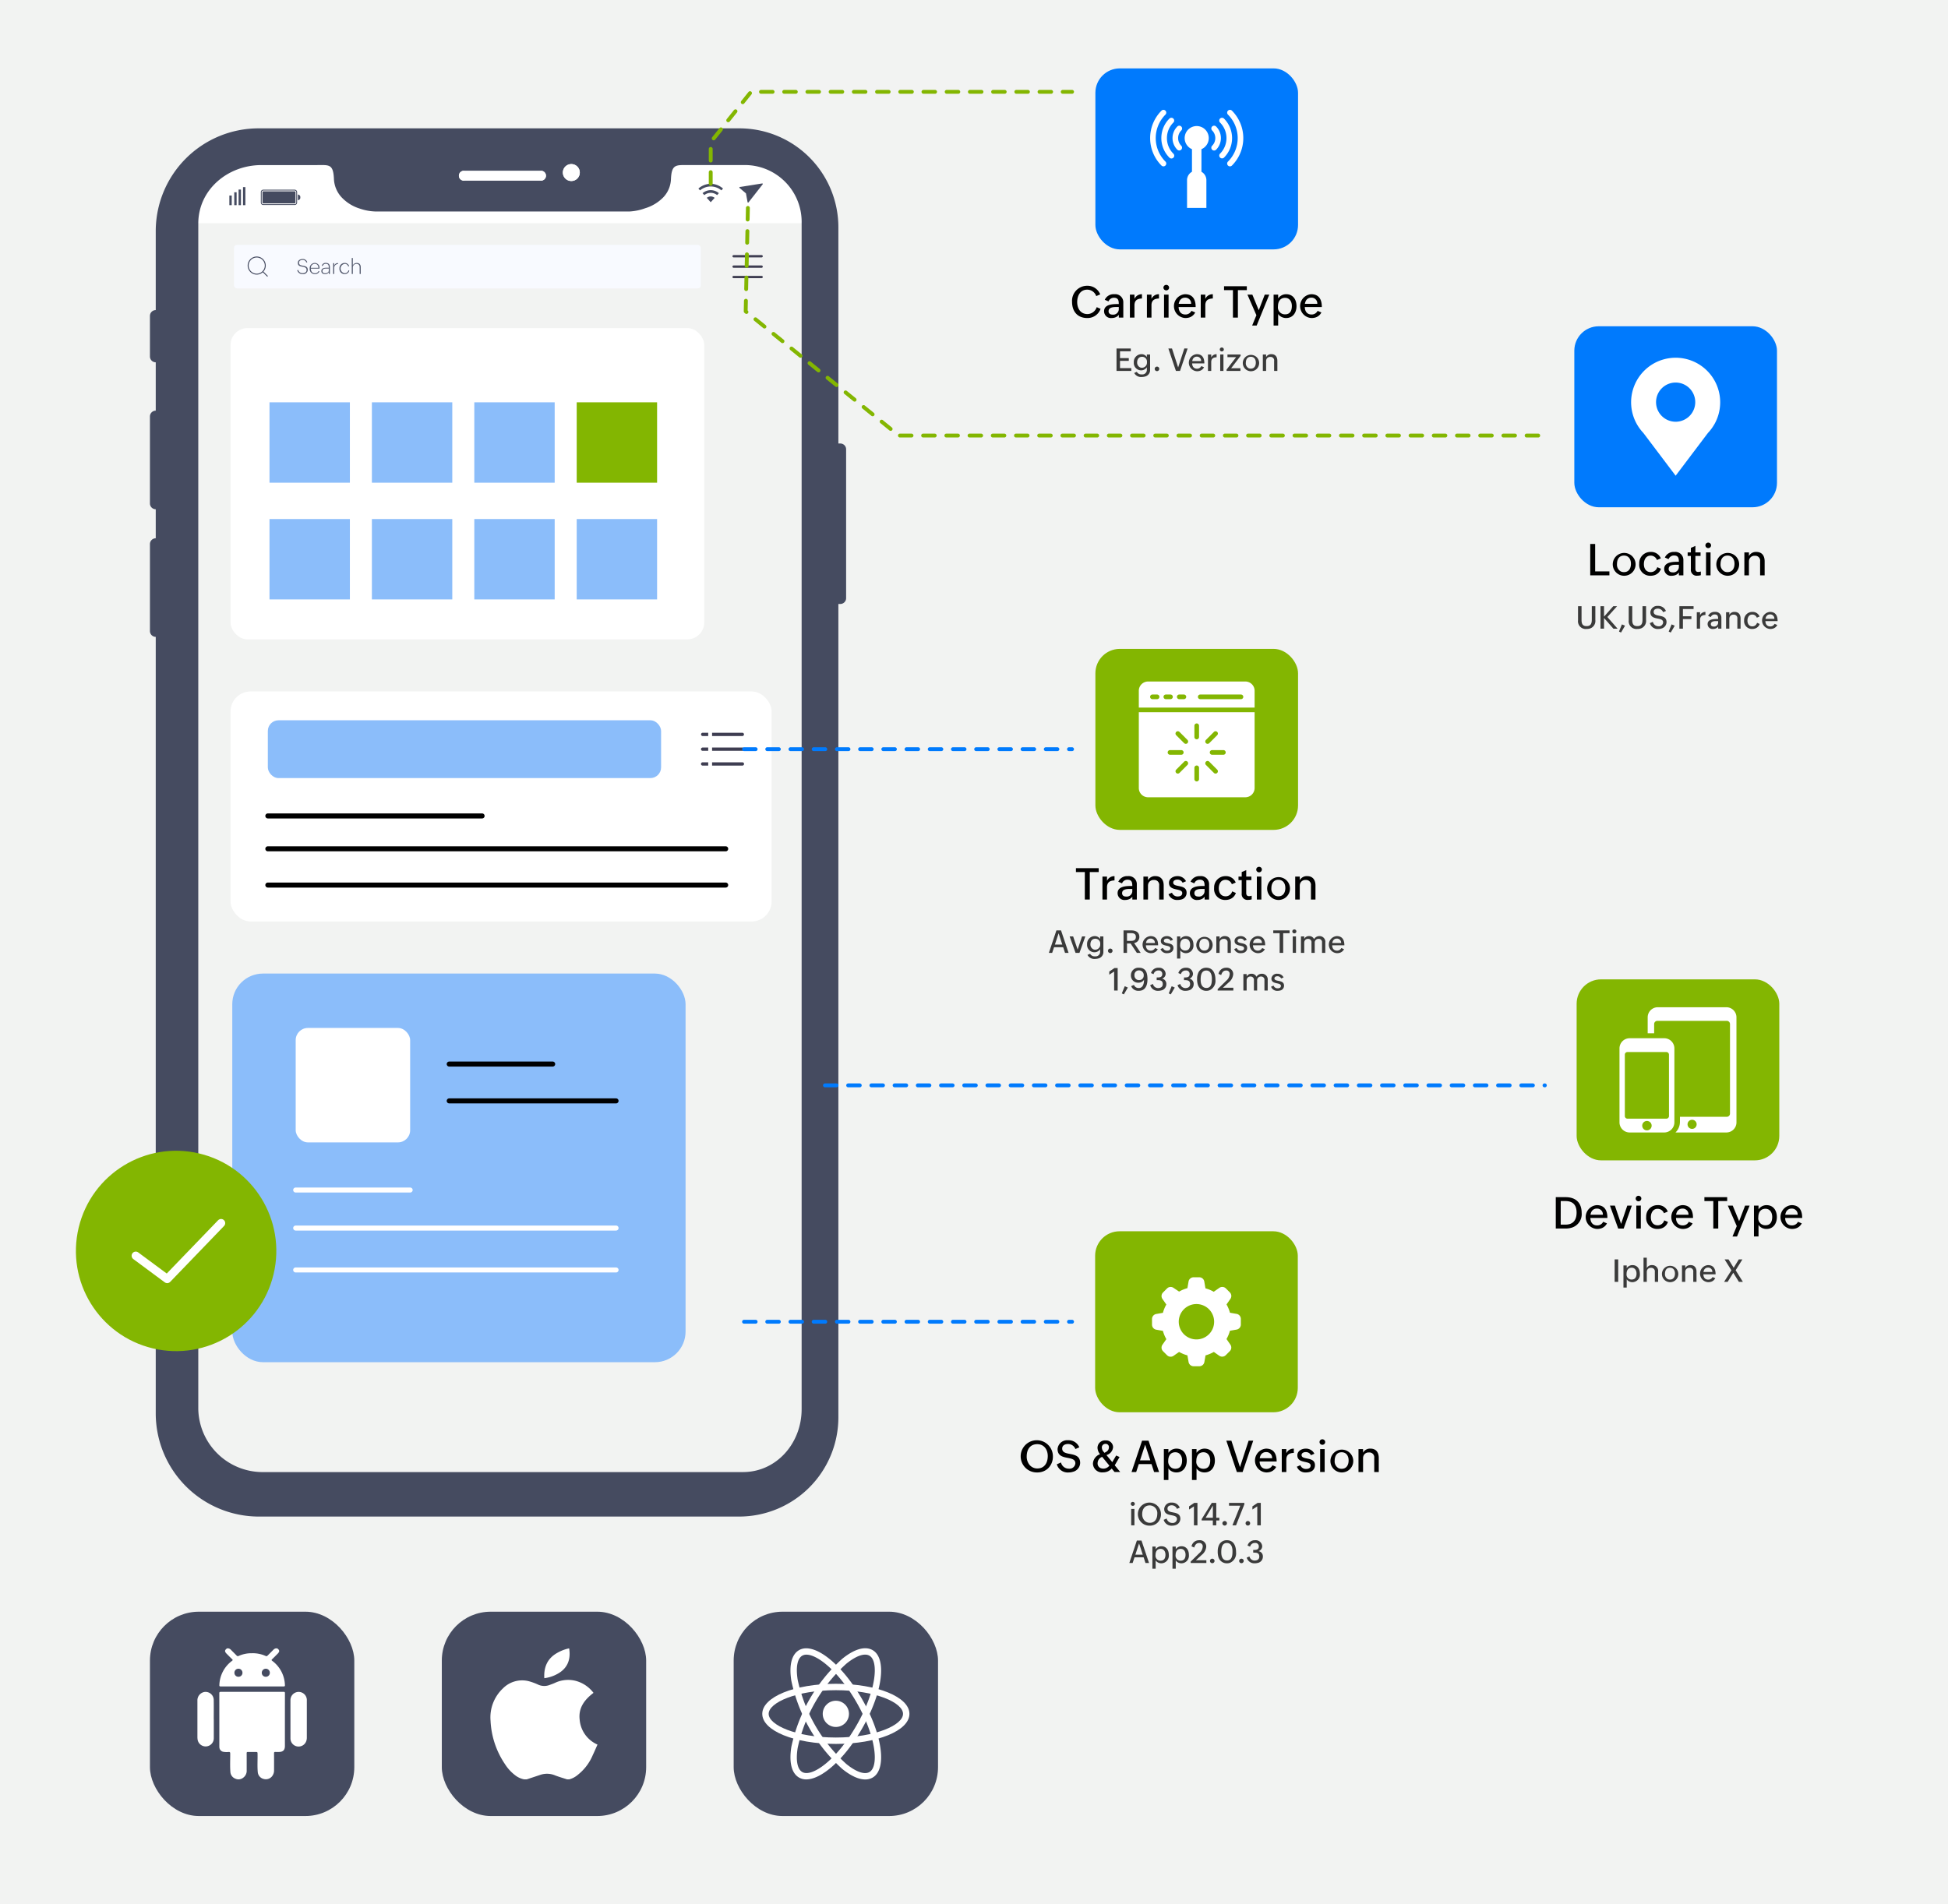 <svg xmlns="http://www.w3.org/2000/svg" xmlns:xlink="http://www.w3.org/1999/xlink" viewBox="0 0 503.55 492.319">
  <defs>
    <clipPath id="facf03a3-0159-4888-b113-fe8cb8b53290">
      <path d="M64.887,39.776H194.166a17.886,17.886,0,0,1,17.886,17.886V367.288a17.885,17.885,0,0,1-17.886,17.885H65.8A17.885,17.885,0,0,1,47.909,367.34L47,57.714A17.884,17.884,0,0,1,64.887,39.776Z" style="fill: none"/>
    </clipPath>
  </defs>
  <g id="adf8bf0c-c6db-4705-b296-317ac5fab7b9" data-name="OBJECTS">
    <rect width="503.55" height="492.319" style="fill: #f2f3f2"/>
    <g>
      <g>
        <rect x="407.553" y="253.209" width="52.388" height="46.796" rx="6.312" style="fill: #83b601"/>
        <g>
          <path d="M404.683,317.63h-2.52v-8.109h2.543c2.608,0,4.148,1.434,4.148,4.07a3.648,3.648,0,0,1-2.442,3.772A5.277,5.277,0,0,1,404.683,317.63Zm-1.246-1.009h1.213c2.016,0,2.892-1.19,2.892-3.118,0-1.944-.931-2.975-2.9-2.975h-1.2Z"/>
          <path d="M412.835,317.74a3.085,3.085,0,0,1-.068-6.159c2.017,0,2.737,1.418,2.737,3.235v.088h-4.4c.029,1.108.587,1.922,1.756,1.922a1.7,1.7,0,0,0,1.557-.941l.975.415a2.549,2.549,0,0,1-1.761,1.357A3.629,3.629,0,0,1,412.835,317.74Zm-1.7-3.672h3.2a1.487,1.487,0,0,0-1.569-1.59,1.524,1.524,0,0,0-1.456.959A2.519,2.519,0,0,0,411.134,314.068Z"/>
          <path d="M421.826,311.7l-2.11,5.933H418.3l-2.133-5.933h1.268l1.612,4.73,1.6-4.73Z"/>
          <path d="M422.879,310.157a.705.705,0,0,1,0-.559.72.72,0,0,1,.388-.377.753.753,0,0,1,.958.371.73.73,0,0,1-1.346.565Zm1.268,1.54v5.933h-1.169V311.7Z"/>
          <path d="M428.448,317.74a2.825,2.825,0,0,1-2.914-3.107,2.913,2.913,0,0,1,2.947-3.052,2.683,2.683,0,0,1,2.637,1.656l-1,.432a1.711,1.711,0,0,0-1.634-1.135c-1.235,0-1.745,1.1-1.745,2.193,0,1.125.554,2.071,1.784,2.071a1.746,1.746,0,0,0,1.678-1.279l.953.41a2.562,2.562,0,0,1-1.811,1.7A3.354,3.354,0,0,1,428.448,317.74Z"/>
          <path d="M434.964,317.74a3.085,3.085,0,0,1-.068-6.159c2.017,0,2.737,1.418,2.737,3.235v.088h-4.4c.029,1.108.587,1.922,1.756,1.922a1.7,1.7,0,0,0,1.557-.941l.975.415a2.549,2.549,0,0,1-1.761,1.357A3.629,3.629,0,0,1,434.964,317.74Zm-1.7-3.672h3.2a1.487,1.487,0,0,0-1.569-1.59,1.524,1.524,0,0,0-1.456.959A2.519,2.519,0,0,0,433.263,314.068Z"/>
          <path d="M444.162,310.528v7.1h-1.28v-7.1h-2.3v-1.007h5.888v1.007Z"/>
          <path d="M452.271,311.7l-3.256,7.988h-1.169l1.1-2.67-2.315-5.318H447.9l1.657,4.027L451.1,311.7Z"/>
          <path d="M454.571,316.677v3.008h-1.179V311.7h1.179v.975a2.5,2.5,0,0,1,2.061-1.091c1.817,0,2.68,1.429,2.68,3.1,0,1.623-.908,3.057-2.68,3.057a2.571,2.571,0,0,1-1.678-.6A1.731,1.731,0,0,1,454.571,316.677Zm1.8.111c1.318,0,1.739-1.009,1.739-2.166,0-1.086-.554-2.1-1.751-2.1-1.3,0-1.839,1.013-1.839,2.193a1.8,1.8,0,0,0,1.851,2.072Z"/>
          <path d="M463.186,317.74a3.085,3.085,0,0,1-.067-6.159c2.017,0,2.736,1.418,2.736,3.235v.088h-4.4c.028,1.108.587,1.922,1.756,1.922a1.7,1.7,0,0,0,1.557-.941l.974.415a2.549,2.549,0,0,1-1.761,1.357A3.622,3.622,0,0,1,463.186,317.74Zm-1.7-3.672h3.2a1.486,1.486,0,0,0-1.568-1.59,1.524,1.524,0,0,0-1.456.959A2.52,2.52,0,0,0,461.485,314.068Z"/>
          <path d="M418.3,325.611v5.808h-.92v-5.808Z" style="fill: #3a3a3a"/>
          <path d="M420.5,330.736v2.154h-.845v-5.72h.845v.7a1.789,1.789,0,0,1,1.476-.782c1.3,0,1.92,1.024,1.92,2.222a1.966,1.966,0,0,1-1.92,2.19,1.848,1.848,0,0,1-1.2-.429A1.235,1.235,0,0,1,420.5,330.736Zm1.289.08c.944,0,1.246-.723,1.246-1.552,0-.777-.4-1.5-1.254-1.5-.931,0-1.316.726-1.316,1.571a1.292,1.292,0,0,0,1.324,1.484Z" style="fill: #3a3a3a"/>
          <path d="M425.689,328.883v2.536h-.844V325.17h.844v2.674a1.449,1.449,0,0,1,1.366-.758,1.512,1.512,0,0,1,1.558,1.718v2.615h-.845v-2.591a.911.911,0,0,0-1.007-1.031.982.982,0,0,0-1,.638A1.265,1.265,0,0,0,425.689,328.883Z" style="fill: #3a3a3a"/>
          <path d="M431.676,331.5a2.115,2.115,0,1,1,.869-.167A2.217,2.217,0,0,1,431.676,331.5Zm.007-.675c.917,0,1.291-.73,1.291-1.551,0-.805-.406-1.511-1.291-1.511-.932,0-1.292.734-1.292,1.563a1.426,1.426,0,0,0,.713,1.38A1.3,1.3,0,0,0,431.683,330.823Z" style="fill: #3a3a3a"/>
          <path d="M435.631,328.883v2.536h-.845V327.17h.845v.674a1.465,1.465,0,0,1,1.381-.758c1.046,0,1.527.734,1.527,1.718v2.615H437.7v-2.591a.9.9,0,0,0-.984-1.031,1.007,1.007,0,0,0-1.012.634A1.272,1.272,0,0,0,435.631,328.883Z" style="fill: #3a3a3a"/>
          <path d="M441.557,331.5a2.21,2.21,0,0,1-.047-4.412c1.443,0,1.96,1.016,1.96,2.317v.064h-3.155c.02.793.42,1.376,1.258,1.376a1.216,1.216,0,0,0,1.114-.674l.7.3a1.829,1.829,0,0,1-1.262.973A2.658,2.658,0,0,1,441.557,331.5Zm-1.218-2.63h2.293a1.064,1.064,0,0,0-1.122-1.139,1.093,1.093,0,0,0-1.044.686A1.8,1.8,0,0,0,440.339,328.868Z" style="fill: #3a3a3a"/>
          <path d="M448.042,329.07l-1.456,2.349h-.917l1.892-2.984-1.761-2.824h1.015l1.333,2.166,1.322-2.166h.936l-1.754,2.808,1.877,3H449.5Z" style="fill: #3a3a3a"/>
        </g>
        <path d="M448.867,263.026a2.607,2.607,0,0,0-2.607-2.607l-17.734,0a2.606,2.606,0,0,0-2.606,2.607v4.118h1.67V264.77a.833.833,0,0,1,.833-.834h17.943a.833.833,0,0,1,.833.834v23.14a.832.832,0,0,1-.833.833H434.259v1.3a3.873,3.873,0,0,1-1.15,2.751h13.155a2.606,2.606,0,0,0,2.606-2.607ZM437.4,291.865a1.177,1.177,0,1,1,1.177-1.176A1.176,1.176,0,0,1,437.4,291.865Zm-7.2-23.434h-8.948a2.629,2.629,0,0,0-2.621,2.621v19.123a2.629,2.629,0,0,0,2.621,2.621h8.948a2.629,2.629,0,0,0,2.621-2.621V271.052A2.629,2.629,0,0,0,430.192,268.431Zm-4.474,23.822a1.218,1.218,0,1,1,1.218-1.218A1.218,1.218,0,0,1,425.718,292.253Zm5.7-3.7a.675.675,0,0,1-.673.673H420.687a.675.675,0,0,1-.673-.673V272.671a.675.675,0,0,1,.673-.673h10.062a.675.675,0,0,1,.673.673Z" style="fill: #fff"/>
      </g>
      <g>
        <g>
          <path d="M281.071,82.225c-2.576,0-3.949-1.739-3.949-4.2a3.9,3.9,0,0,1,3.883-4.143,3.554,3.554,0,0,1,3.4,2.226l-1.03.449a2.471,2.471,0,0,0-2.316-1.668c-1.838,0-2.608,1.579-2.608,3.213,0,1.657.864,3.1,2.664,3.1a2.572,2.572,0,0,0,2.382-1.789l1,.438a3.562,3.562,0,0,1-2.31,2.216A3.787,3.787,0,0,1,281.071,82.225Z"/>
          <path d="M287.384,82.225a1.766,1.766,0,0,1-1.984-1.756c0-1.895,2.459-1.861,3.8-1.861,0-.953-.149-1.623-1.258-1.623a1.475,1.475,0,0,0-1.395.941l-.964-.415a2.491,2.491,0,0,1,2.46-1.445,2.082,2.082,0,0,1,2.326,2.17v3.878h-1.158v-.737a1.89,1.89,0,0,1-.809.643A2.544,2.544,0,0,1,287.384,82.225Zm.216-.881a1.437,1.437,0,0,0,1.6-1.307v-.659h-.748c-.714,0-1.883.105-1.883,1.058a.8.8,0,0,0,.62.858A1.618,1.618,0,0,0,287.6,81.344Z"/>
          <path d="M293.255,78.951v3.163h-1.18V76.182h1.18v1.091a2.05,2.05,0,0,1,1.938-1.2v1.1c-.913.033-1.534.277-1.805.947A2.248,2.248,0,0,0,293.255,78.951Z"/>
          <path d="M297.652,78.951v3.163h-1.179V76.182h1.179v1.091a2.05,2.05,0,0,1,1.939-1.2v1.1c-.913.033-1.534.277-1.806.947A2.248,2.248,0,0,0,297.652,78.951Z"/>
          <path d="M300.8,74.642a.7.7,0,0,1,0-.559.721.721,0,0,1,.387-.377.752.752,0,0,1,.958.371.726.726,0,0,1,0,.571.716.716,0,0,1-.4.376A.732.732,0,0,1,300.8,74.642Zm1.268,1.54v5.932H300.9V76.182Z"/>
          <path d="M306.4,82.225a3.085,3.085,0,0,1-.067-6.159c2.017,0,2.736,1.418,2.736,3.234v.089h-4.4c.028,1.108.587,1.922,1.756,1.922a1.7,1.7,0,0,0,1.557-.942l.974.415a2.553,2.553,0,0,1-1.761,1.358A3.685,3.685,0,0,1,306.4,82.225Zm-1.7-3.673h3.2a1.485,1.485,0,0,0-1.568-1.589,1.523,1.523,0,0,0-1.456.958A2.52,2.52,0,0,0,304.694,78.552Z"/>
          <path d="M311.569,78.951v3.163H310.39V76.182h1.179v1.091a2.05,2.05,0,0,1,1.939-1.2v1.1c-.913.033-1.534.277-1.806.947A2.248,2.248,0,0,0,311.569,78.951Z"/>
          <path d="M319.99,75.013v7.1h-1.28v-7.1h-2.3V74.005h5.888v1.008Z"/>
          <path d="M328.1,76.182l-3.256,7.987h-1.169l1.1-2.67-2.315-5.317h1.268l1.657,4.027,1.545-4.027Z"/>
          <path d="M330.4,81.161v3.008H329.22V76.182H330.4v.974a2.5,2.5,0,0,1,2.061-1.09c1.817,0,2.681,1.428,2.681,3.1,0,1.623-.909,3.058-2.681,3.058a2.571,2.571,0,0,1-1.678-.6A1.735,1.735,0,0,1,330.4,81.161Zm1.8.111c1.318,0,1.739-1.008,1.739-2.166,0-1.085-.554-2.1-1.751-2.1-1.3,0-1.838,1.014-1.838,2.193a1.8,1.8,0,0,0,1.85,2.072Z"/>
          <path d="M339.016,82.225a3.085,3.085,0,0,1-.068-6.159c2.017,0,2.736,1.418,2.736,3.234v.089h-4.4c.028,1.108.587,1.922,1.756,1.922a1.7,1.7,0,0,0,1.557-.942l.974.415a2.549,2.549,0,0,1-1.76,1.358A3.691,3.691,0,0,1,339.016,82.225Zm-1.7-3.673h3.2a1.487,1.487,0,0,0-1.569-1.589,1.523,1.523,0,0,0-1.456.958A2.563,2.563,0,0,0,337.314,78.552Z"/>
          <path d="M292.435,95.181V95.9h-3.82V90.1H292.3v.722h-2.781v1.769h2.269V93.3h-2.269v1.884Z" style="fill: #3a3a3a"/>
          <path d="M295.142,97.462a1.954,1.954,0,0,1-1.949-1.031l.666-.294a1.318,1.318,0,0,0,1.274.659,1.165,1.165,0,0,0,1.325-1.218v-.627a1.744,1.744,0,0,1-1.472.8,1.912,1.912,0,0,1-1.9-2.078,1.986,1.986,0,0,1,1.94-2.1,1.6,1.6,0,0,1,1.432.75v-.666h.838V95.6a1.707,1.707,0,0,1-1.321,1.753A3.18,3.18,0,0,1,295.142,97.462Zm.039-2.38a1.309,1.309,0,0,0,1.3-1.444,1.243,1.243,0,0,0-1.265-1.393c-.866,0-1.27.671-1.27,1.464a1.366,1.366,0,0,0,.722,1.258A1.134,1.134,0,0,0,295.181,95.082Z" style="fill: #3a3a3a"/>
          <path d="M298.663,95.784a.578.578,0,0,1,.19-.952.607.607,0,0,1,.643.123.59.59,0,0,1,.127.638.59.59,0,0,1-.96.191Z" style="fill: #3a3a3a"/>
          <path d="M307,90.1,305.032,95.9h-1.063L302.017,90.1h.936L304.544,95l1.6-4.908Z" style="fill: #3a3a3a"/>
          <path d="M309.406,95.983a2.211,2.211,0,0,1-.047-4.413c1.444,0,1.959,1.016,1.959,2.318v.063h-3.153c.019.793.42,1.377,1.258,1.377a1.216,1.216,0,0,0,1.114-.675l.7.3a1.824,1.824,0,0,1-1.261.972A2.6,2.6,0,0,1,309.406,95.983Zm-1.218-2.631h2.293a1.063,1.063,0,0,0-1.122-1.138,1.093,1.093,0,0,0-1.044.686A1.893,1.893,0,0,0,308.188,93.352Z" style="fill: #3a3a3a"/>
          <path d="M313.1,93.638V95.9h-.844V91.654h.844v.782a1.466,1.466,0,0,1,1.389-.857v.789c-.654.024-1.1.2-1.293.679A1.607,1.607,0,0,0,313.1,93.638Z" style="fill: #3a3a3a"/>
          <path d="M315.349,90.551a.5.5,0,0,1,0-.4.507.507,0,0,1,.278-.27.537.537,0,0,1,.685.266.507.507,0,0,1-.285.678A.525.525,0,0,1,315.349,90.551Zm.908,1.1V95.9h-.837V91.654Z" style="fill: #3a3a3a"/>
          <path d="M320.649,95.205v.7h-3.583v-.349l2.472-3.217h-2.245v-.683h3.4V92l-2.444,3.2Z" style="fill: #3a3a3a"/>
          <path d="M323.328,95.983a2.115,2.115,0,1,1,.869-.167A2.228,2.228,0,0,1,323.328,95.983Zm.008-.675c.917,0,1.289-.73,1.289-1.551s-.4-1.512-1.289-1.512c-.932,0-1.293.734-1.293,1.563a1.428,1.428,0,0,0,.714,1.381A1.306,1.306,0,0,0,323.336,95.308Z" style="fill: #3a3a3a"/>
          <path d="M327.283,93.368V95.9h-.845V91.654h.845v.674a1.465,1.465,0,0,1,1.381-.758c1.047,0,1.527.735,1.527,1.719V95.9h-.837V93.312a.9.9,0,0,0-.984-1.031,1.008,1.008,0,0,0-1.012.635A1.287,1.287,0,0,0,327.283,93.368Z" style="fill: #3a3a3a"/>
        </g>
        <rect x="283.152" y="17.682" width="52.388" height="46.796" rx="6.312" style="fill: #007afd"/>
        <g>
          <path d="M312.46,35.707a3.115,3.115,0,1,0-4.34,2.863v5.841a2.49,2.49,0,0,0-1.275,2.168v7.179h5V46.579a2.49,2.49,0,0,0-1.275-2.168V38.57A3.115,3.115,0,0,0,312.46,35.707Z" style="fill: #fff"/>
          <path d="M318.453,28.614a.724.724,0,0,0-1.024,1.024,8.592,8.592,0,0,1,0,12.137.724.724,0,0,0,1.024,1.024,10.042,10.042,0,0,0,0-14.185Z" style="fill: #fff"/>
          <path d="M316.4,30.662a.724.724,0,0,0-1.024,1.024,5.693,5.693,0,0,1,0,8.042.724.724,0,0,0,1.024,1.023,7.14,7.14,0,0,0,0-10.089Z" style="fill: #fff"/>
          <path d="M314.358,32.71a.724.724,0,0,0-1.024,1.024,2.791,2.791,0,0,1,0,3.946.724.724,0,0,0,1.024,1.024,4.239,4.239,0,0,0,0-5.994Z" style="fill: #fff"/>
          <path d="M301.262,29.638a.724.724,0,0,0-1.024-1.024,10.042,10.042,0,0,0,0,14.185.724.724,0,0,0,1.024-1.024A8.592,8.592,0,0,1,301.262,29.638Z" style="fill: #fff"/>
          <path d="M301.647,35.707a5.648,5.648,0,0,1,1.663-4.021.724.724,0,0,0-1.024-1.024,7.14,7.14,0,0,0,0,10.089.724.724,0,1,0,1.024-1.023A5.65,5.65,0,0,1,301.647,35.707Z" style="fill: #fff"/>
          <path d="M305.357,32.71a.722.722,0,0,0-1.023,0,4.237,4.237,0,0,0,0,5.994.724.724,0,0,0,1.023-1.024,2.791,2.791,0,0,1,0-3.946A.724.724,0,0,0,305.357,32.71Z" style="fill: #fff"/>
        </g>
      </g>
      <g>
        <path d="M64.887,39.776H194.166a17.886,17.886,0,0,1,17.886,17.886V367.288a17.885,17.885,0,0,1-17.886,17.885H65.8A17.885,17.885,0,0,1,47.909,367.34L47,57.714A17.884,17.884,0,0,1,64.887,39.776Z" style="fill: #f2f3f2"/>
        <g style="clip-path: url(#facf03a3-0159-4888-b113-fe8cb8b53290)">
          <rect x="43.002" y="10.656" width="185.109" height="47.054" style="fill: #fff"/>
        </g>
        <path id="bda95ccb-96c8-4041-9ace-7b3c4bc43c7b" data-name="Battery Icon - 100%" d="M77.628,51.026a.647.647,0,0,1-.625.729V50.3A.647.647,0,0,1,77.628,51.026ZM76.8,49.673v2.71A.622.622,0,0,1,76.17,53H68.051a.622.622,0,0,1-.625-.621v-2.71a.625.625,0,0,1,.625-.625H76.17A.625.625,0,0,1,76.8,49.673Zm-8.744-.416a.417.417,0,0,0-.417.416V52.38a.417.417,0,0,0,.417.416H76.17a.417.417,0,0,0,.417-.416V49.673a.417.417,0,0,0-.417-.416Zm-.209.416V52.38a.209.209,0,0,0,.209.208H76.17a.209.209,0,0,0,.209-.208V49.673a.209.209,0,0,0-.209-.208H68.051A.209.209,0,0,0,67.842,49.673Z" style="fill: #454b60;fill-rule: evenodd"/>
        <path id="b1b6544e-9d17-410c-8800-43d8df1778ac" data-name="Wi-Fi Icon" d="M183.717,47.511A4.954,4.954,0,0,1,186.9,48.75l-.424.47a4.286,4.286,0,0,0-5.519,0l-.422-.47A4.947,4.947,0,0,1,183.717,47.511Zm0,1.648a3.315,3.315,0,0,1,2.11.783l-.453.5a2.633,2.633,0,0,0-3.312,0l-.453-.5A3.321,3.321,0,0,1,183.717,49.159Zm0,1.625a1.681,1.681,0,0,1,1.021.368l-1.021,1.133L182.7,51.15A1.691,1.691,0,0,1,183.717,50.784Z" style="fill: #454b60"/>
        <g>
          <path d="M216.717,114.663V58.776a25.594,25.594,0,0,0-25.593-25.593H66.77a26.589,26.589,0,0,0-26.51,26.51V80.172h0a1.5,1.5,0,0,0-1.5,1.5v10.5a1.5,1.5,0,0,0,1.5,1.5h0v12.5h0a1.5,1.5,0,0,0-1.5,1.5v22.494a1.5,1.5,0,0,0,1.5,1.5h0v7.5h0a1.5,1.5,0,0,0-1.5,1.5v22.494a1.5,1.5,0,0,0,1.5,1.5h0V365.5A26.671,26.671,0,0,0,66.853,392.1H191.124A25.668,25.668,0,0,0,216.717,366.5V156.153h.5a1.5,1.5,0,0,0,1.5-1.5v-38.49a1.5,1.5,0,0,0-1.5-1.5ZM149.872,44.611a2.187,2.187,0,1,1-2.187-2.187A2.187,2.187,0,0,1,149.872,44.611ZM120.13,44.18h19.5a1.271,1.271,0,1,1,0,2.5h-19.5a1.271,1.271,0,1,1,0-2.5Zm87.089,320.17c0,8.728-6.446,16.248-15.174,16.248H67.576A16.635,16.635,0,0,1,51.257,364.35V57.791c0-8.728,7.59-15.11,16.319-15.11H81.965c3.042,0,4.167-.347,4.351,3.508a7.442,7.442,0,0,0,2.008,4.849,10.814,10.814,0,0,0,4.657,2.886,13.846,13.846,0,0,0,4.009.754h65.774a13.952,13.952,0,0,0,4.009-.835,10.893,10.893,0,0,0,4.658-2.8,7.166,7.166,0,0,0,2.008-4.759c.183-3.856,1.308-3.606,4.35-3.606h14.256a14.7,14.7,0,0,1,15.174,15.11Z" style="fill: #454b60"/>
          <path d="M139.625,44.18h-19.5a1.271,1.271,0,1,0,0,2.5h19.5a1.271,1.271,0,1,0,0-2.5Z" style="fill: #fff"/>
          <path d="M147.685,42.424a2.187,2.187,0,1,0,2.187,2.187A2.187,2.187,0,0,0,147.685,42.424Z" style="fill: #fff"/>
        </g>
        <g>
          <path d="M193.381,52.368l-.024,0a.144.144,0,0,1-.117-.115L192.829,50l-1.657-1.41a.141.141,0,0,1-.042-.158.143.143,0,0,1,.134-.093l5.771-.912a.142.142,0,0,1,.124.213L193.505,52.3A.143.143,0,0,1,193.381,52.368Z" style="fill: #454b60"/>
          <g>
            <rect x="59.289" y="50.552" width="0.612" height="2.496" style="fill: #454b60"/>
            <rect x="60.553" y="49.708" width="0.612" height="3.34" style="fill: #454b60"/>
            <rect x="61.674" y="49.005" width="0.612" height="4.043" style="fill: #454b60"/>
            <rect x="62.819" y="48.379" width="0.612" height="4.669" style="fill: #454b60"/>
          </g>
        </g>
        <g>
          <rect x="60.495" y="63.317" width="120.648" height="11.243" rx="0.72" style="fill: #f8faff"/>
          <path d="M69.263,71.37l-1.157-1.156a2.336,2.336,0,1,0-.172.174l1.155,1.156Zm-2.9-.619a2.087,2.087,0,1,1,2.087-2.086A2.089,2.089,0,0,1,66.368,70.751Z" style="fill: #454b60"/>
          <g style="opacity: 0.9">
            <path d="M78.263,70.872a1.36,1.36,0,0,1-1.427-.986l.245-.115a1.121,1.121,0,0,0,1.182.85c.5,0,.984-.26.984-.811,0-1.351-2.262-.334-2.262-1.84,0-.689.615-1,1.229-1a1.158,1.158,0,0,1,1.213.825l-.24.1a.9.9,0,0,0-.973-.679c-.475,0-.919.185-.919.73,0,1.224,2.263.243,2.263,1.814A1.15,1.15,0,0,1,78.263,70.872Z" style="fill: #454b60"/>
            <path d="M82.57,70.147a1.176,1.176,0,0,1-1.182.73,1.3,1.3,0,0,1-1.331-1.425,1.342,1.342,0,0,1,1.3-1.466,1.217,1.217,0,0,1,1.229,1.375v.091H80.357c.008.663.31,1.19,1.036,1.19a.949.949,0,0,0,.962-.587Zm-2.208-.9h1.944c-.013-.595-.313-1.033-.945-1.033A1,1,0,0,0,80.362,69.244Z" style="fill: #454b60"/>
            <path d="M85,70.4a1.086,1.086,0,0,1-.974.475c-.509,0-.957-.229-.957-.8,0-.8.863-.853,1.464-.853.153,0,.3.008.459,0,0-.587-.086-1.01-.78-1.01a.777.777,0,0,0-.8.587l-.23-.1a1,1,0,0,1,1.039-.723c.759,0,1.057.42,1.057,1.141v1.7H85Zm-.922.251c.405,0,.914-.232.914-.694v-.525h-.634c-.449,0-1,.066-1,.637C83.361,70.512,83.7,70.653,84.081,70.653Z" style="fill: #454b60"/>
            <path d="M87.363,68.276A.939.939,0,0,0,86.4,69.3V70.83h-.287V68.036H86.4v.631a1,1,0,0,1,.963-.658Z" style="fill: #454b60"/>
            <path d="M90.289,69.974a1.2,1.2,0,0,1-1.208.9,1.333,1.333,0,0,1-1.336-1.425,1.349,1.349,0,0,1,1.341-1.466,1.164,1.164,0,0,1,1.167.825l-.243.107a.875.875,0,0,0-.913-.689,1.215,1.215,0,0,0,0,2.408.973.973,0,0,0,.973-.764Z" style="fill: #454b60"/>
            <path d="M91.211,69.147V70.83h-.287V66.715h.287v1.876a1.11,1.11,0,0,1,1.034-.6c.686,0,1.009.446,1.009,1.1V70.83h-.289V69.116c0-.535-.243-.882-.812-.882A.9.9,0,0,0,91.211,69.147Z" style="fill: #454b60"/>
          </g>
        </g>
        <g>
          <path d="M196.876,66.549h-7.238a.3.3,0,0,1,0-.6h7.238a.3.3,0,0,1,0,.6Z" style="fill: #3e3d51"/>
          <path d="M196.876,69.237h-7.238a.3.3,0,0,1,0-.6h7.238a.3.3,0,0,1,0,.6Z" style="fill: #3e3d51"/>
          <path d="M196.876,71.925h-7.238a.3.3,0,0,1,0-.6h7.238a.3.3,0,0,1,0,.6Z" style="fill: #3e3d51"/>
        </g>
        <g>
          <rect x="60.043" y="251.712" width="117.174" height="100.476" rx="7.926" style="fill: #8bbdfa"/>
          <g>
            <rect x="76.435" y="265.772" width="29.587" height="29.587" rx="3.152" style="fill: #fff"/>
            <line x1="116.121" y1="275.106" x2="142.864" y2="275.106" style="fill: none;stroke: #000;stroke-linecap: round;stroke-linejoin: round;stroke-width: 1.3px"/>
            <line x1="116.121" y1="284.629" x2="159.247" y2="284.629" style="fill: none;stroke: #000;stroke-linecap: round;stroke-linejoin: round;stroke-width: 1.3px"/>
            <line x1="76.435" y1="307.676" x2="106.022" y2="307.676" style="fill: none;stroke: #fff;stroke-linecap: round;stroke-linejoin: round;stroke-width: 1.3px"/>
            <line x1="76.435" y1="317.508" x2="159.247" y2="317.508" style="fill: none;stroke: #fff;stroke-linecap: round;stroke-linejoin: round;stroke-width: 1.3px"/>
            <line x1="76.435" y1="328.341" x2="159.247" y2="328.341" style="fill: none;stroke: #fff;stroke-linecap: round;stroke-linejoin: round;stroke-width: 1.3px"/>
          </g>
        </g>
        <g>
          <circle cx="45.525" cy="323.428" r="25.9" transform="translate(-279.637 292.64) rotate(-76.579)" style="fill: #83b601"/>
          <polyline points="35.092 324.662 43.221 330.683 57.148 316.231" style="fill: none;stroke: #fff;stroke-linecap: round;stroke-linejoin: round;stroke-width: 2.136px"/>
        </g>
        <g>
          <rect x="59.595" y="84.829" width="122.448" height="80.475" rx="4.372" style="fill: #fff"/>
          <g>
            <g>
              <rect x="69.663" y="104.017" width="20.779" height="20.779" style="fill: #8bbdfa"/>
              <rect x="96.134" y="104.017" width="20.779" height="20.779" style="fill: #8bbdfa"/>
              <rect x="122.605" y="104.017" width="20.779" height="20.779" style="fill: #8bbdfa"/>
              <rect x="149.076" y="104.017" width="20.779" height="20.779" style="fill: #83b601"/>
            </g>
            <g>
              <rect x="69.663" y="134.195" width="20.779" height="20.779" style="fill: #8bbdfa"/>
              <rect x="96.134" y="134.195" width="20.779" height="20.779" style="fill: #8bbdfa"/>
              <rect x="122.605" y="134.195" width="20.779" height="20.779" style="fill: #8bbdfa"/>
              <rect x="149.076" y="134.195" width="20.779" height="20.779" style="fill: #8bbdfa"/>
            </g>
          </g>
        </g>
        <g>
          <rect x="59.595" y="178.769" width="139.864" height="59.478" rx="5.185" style="fill: #fff"/>
          <rect x="69.235" y="186.226" width="101.652" height="14.943" rx="2.764" style="fill: #8bbdfa"/>
          <g>
            <line x1="69.235" y1="210.956" x2="124.619" y2="210.956" style="fill: none;stroke: #000;stroke-linecap: round;stroke-linejoin: round;stroke-width: 1.3px"/>
            <line x1="69.235" y1="219.455" x2="187.589" y2="219.455" style="fill: none;stroke: #000;stroke-linecap: round;stroke-linejoin: round;stroke-width: 1.3px"/>
            <line x1="69.235" y1="228.829" x2="187.589" y2="228.829" style="fill: none;stroke: #000;stroke-linecap: round;stroke-linejoin: round;stroke-width: 1.3px"/>
          </g>
        </g>
        <g>
          <path d="M191.909,190.3H181.627a.425.425,0,0,1,0-.849h10.282a.425.425,0,0,1,0,.849Z" style="fill: #3e3d51"/>
          <path d="M191.909,194.121H181.627a.424.424,0,0,1,0-.848h10.282a.424.424,0,0,1,0,.848Z" style="fill: #3e3d51"/>
          <path d="M191.909,197.939H181.627a.424.424,0,0,1,0-.848h10.282a.424.424,0,0,1,0,.848Z" style="fill: #3e3d51"/>
        </g>
        <line x1="183.57" y1="187.783" x2="183.57" y2="201.169" style="fill: none;stroke: #fff;stroke-miterlimit: 10"/>
      </g>
      <g>
        <rect x="406.955" y="84.356" width="52.388" height="46.796" rx="6.312" style="fill: #007afd"/>
        <path d="M444.66,104.026a11.512,11.512,0,1,0-21.434,5.815h-.006l.033.043a11.528,11.528,0,0,0,1.553,2.058l8.342,11.051,8.335-11.042a11.549,11.549,0,0,0,1.568-2.078l.024-.032h0A11.444,11.444,0,0,0,444.66,104.026Zm-11.512,5.012a5.066,5.066,0,1,1,5.066-5.066A5.066,5.066,0,0,1,433.148,109.038Z" style="fill: #fff"/>
        <g>
          <path d="M416.025,147.731v1.019h-4.958v-8.109h1.275v7.09Z"/>
          <path d="M419.781,148.861a2.952,2.952,0,1,1,1.213-.233A3.114,3.114,0,0,1,419.781,148.861Zm.011-.942c1.279,0,1.8-1.019,1.8-2.165,0-1.125-.566-2.111-1.8-2.111-1.3,0-1.806,1.025-1.806,2.183a1.993,1.993,0,0,0,1,1.927A1.816,1.816,0,0,0,419.792,147.919Z"/>
          <path d="M426.646,148.861a2.825,2.825,0,0,1-2.914-3.107,2.913,2.913,0,0,1,2.948-3.052,2.682,2.682,0,0,1,2.636,1.656l-1,.432a1.711,1.711,0,0,0-1.633-1.136c-1.236,0-1.746,1.1-1.746,2.194,0,1.124.554,2.071,1.785,2.071a1.747,1.747,0,0,0,1.677-1.279l.954.409a2.567,2.567,0,0,1-1.812,1.7A3.354,3.354,0,0,1,426.646,148.861Z"/>
          <path d="M432.164,148.861a1.765,1.765,0,0,1-1.983-1.756c0-1.894,2.459-1.861,3.8-1.861,0-.953-.149-1.623-1.257-1.623a1.474,1.474,0,0,0-1.4.942l-.964-.416a2.492,2.492,0,0,1,2.46-1.445,2.082,2.082,0,0,1,2.326,2.171v3.877h-1.158v-.737a1.893,1.893,0,0,1-.808.643A2.535,2.535,0,0,1,432.164,148.861Zm.216-.881a1.437,1.437,0,0,0,1.6-1.307v-.659h-.748c-.714,0-1.882.1-1.882,1.058a.794.794,0,0,0,.62.858A1.567,1.567,0,0,0,432.38,147.98Z"/>
          <path d="M438.784,148.839a1.494,1.494,0,0,1-1.7-1.667v-3.435h-.831v-.919h.831v-1.169l1.168-.509v1.678h1.335v.919h-1.335v3.324c0,.487.188.814.715.814a1.979,1.979,0,0,0,.692-.122v.953A2.954,2.954,0,0,1,438.784,148.839Z"/>
          <path d="M440.9,141.278a.705.705,0,0,1,0-.559.716.716,0,0,1,.388-.377.752.752,0,0,1,.958.371.726.726,0,0,1,0,.571.716.716,0,0,1-.4.376A.733.733,0,0,1,440.9,141.278Zm1.269,1.54v5.932H441v-5.932Z"/>
          <path d="M446.552,148.861a2.951,2.951,0,1,1,1.213-.233A3.121,3.121,0,0,1,446.552,148.861Zm.01-.942c1.28,0,1.8-1.019,1.8-2.165,0-1.125-.565-2.111-1.8-2.111-1.3,0-1.805,1.025-1.805,2.183a1.992,1.992,0,0,0,1,1.927A1.812,1.812,0,0,0,446.562,147.919Z"/>
          <path d="M452.092,145.211v3.539h-1.18v-5.932h1.18v.941a2.042,2.042,0,0,1,1.927-1.057c1.462,0,2.133,1.024,2.133,2.4v3.65h-1.169v-3.617a1.259,1.259,0,0,0-1.374-1.44,1.408,1.408,0,0,0-1.412.886A1.761,1.761,0,0,0,452.092,145.211Z"/>
          <path d="M410.1,162.619a2,2,0,0,1-2.186-2.25v-3.638h.909v3.559c0,.924.233,1.591,1.293,1.591,1.119,0,1.356-.7,1.356-1.683v-3.467h.917V160.3a2.049,2.049,0,0,1-1.3,2.166A2.914,2.914,0,0,1,410.1,162.619Z" style="fill: #3a3a3a"/>
          <path d="M414.636,159.778v2.761h-.912v-5.808h.912v2.7l2.388-2.706h.989l-2.516,2.8,2.639,3.015h-1.08Z" style="fill: #3a3a3a"/>
          <path d="M420.062,161.774l-1.032,1.765-.527-.254.754-1.853Z" style="fill: #3a3a3a"/>
          <path d="M423.209,162.619a2,2,0,0,1-2.187-2.25v-3.638h.91v3.559c0,.924.233,1.591,1.293,1.591,1.119,0,1.356-.7,1.356-1.683v-3.467h.917V160.3a2.048,2.048,0,0,1-1.3,2.166A2.9,2.9,0,0,1,423.209,162.619Z" style="fill: #3a3a3a"/>
          <path d="M428.714,162.619a2.108,2.108,0,0,1-2.235-1.508l.775-.341a1.474,1.474,0,0,0,1.46,1.151,1.084,1.084,0,0,0,1.2-.993c0-1.606-3.3-.313-3.3-2.646a1.784,1.784,0,0,1,1.947-1.626,2.128,2.128,0,0,1,2.076,1.309l-.726.317a1.453,1.453,0,0,0-1.35-.928c-.539,0-1.094.222-1.094.845,0,1.595,3.324.294,3.324,2.658a1.734,1.734,0,0,1-1.324,1.643A2.49,2.49,0,0,1,428.714,162.619Z" style="fill: #3a3a3a"/>
          <path d="M432.91,161.774l-1.032,1.765-.528-.254.754-1.853Z" style="fill: #3a3a3a"/>
          <path d="M435.028,160.052v2.487h-.912v-5.808h3.666v.73h-2.754v1.877h2.191v.714Z" style="fill: #3a3a3a"/>
          <path d="M439.46,160.274v2.265h-.845V158.29h.845v.782a1.467,1.467,0,0,1,1.389-.857v.79c-.655.023-1.1.2-1.293.678A1.59,1.59,0,0,0,439.46,160.274Z" style="fill: #3a3a3a"/>
          <path d="M442.831,162.619a1.265,1.265,0,0,1-1.42-1.258c0-1.357,1.762-1.333,2.722-1.333,0-.683-.108-1.163-.9-1.163a1.058,1.058,0,0,0-1,.675l-.69-.3a1.785,1.785,0,0,1,1.762-1.035,1.492,1.492,0,0,1,1.666,1.555v2.777h-.829v-.528a1.362,1.362,0,0,1-.58.461A1.821,1.821,0,0,1,442.831,162.619Zm.155-.631a1.031,1.031,0,0,0,1.147-.937v-.472H443.6c-.512,0-1.349.076-1.349.758a.571.571,0,0,0,.444.615A1.139,1.139,0,0,0,442.986,161.988Z" style="fill: #3a3a3a"/>
          <path d="M447.024,160v2.535h-.844V158.29h.844v.675a1.464,1.464,0,0,1,1.381-.758c1.047,0,1.528.734,1.528,1.718v2.614H449.1v-2.591a.9.9,0,0,0-.985-1.031,1.006,1.006,0,0,0-1.011.635A1.272,1.272,0,0,0,447.024,160Z" style="fill: #3a3a3a"/>
          <path d="M452.935,162.619a2.023,2.023,0,0,1-2.086-2.226,2.086,2.086,0,0,1,2.111-2.186,1.922,1.922,0,0,1,1.888,1.186l-.718.31a1.227,1.227,0,0,0-1.17-.814c-.885,0-1.25.79-1.25,1.572,0,.8.4,1.483,1.277,1.483a1.252,1.252,0,0,0,1.2-.917l.683.294a1.834,1.834,0,0,1-1.3,1.214A2.366,2.366,0,0,1,452.935,162.619Z" style="fill: #3a3a3a"/>
          <path d="M457.589,162.619a2.21,2.21,0,0,1-.047-4.412c1.443,0,1.959,1.015,1.959,2.317v.064h-3.153c.019.793.419,1.376,1.257,1.376a1.217,1.217,0,0,0,1.115-.674l.7.3a1.823,1.823,0,0,1-1.262.972A2.594,2.594,0,0,1,457.589,162.619Zm-1.218-2.631h2.293a1.063,1.063,0,0,0-1.122-1.138,1.094,1.094,0,0,0-1.044.686A1.8,1.8,0,0,0,456.371,159.988Z" style="fill: #3a3a3a"/>
        </g>
      </g>
      <g>
        <rect x="283.152" y="167.767" width="52.388" height="46.796" rx="6.312" style="fill: #83b601"/>
        <g>
          <path d="M281.705,225.469v7.1h-1.28v-7.1h-2.3v-1.007h5.888v1.007Z"/>
          <path d="M286.159,229.408v3.162h-1.18v-5.932h1.18v1.092a2.049,2.049,0,0,1,1.939-1.2v1.1c-.914.034-1.535.277-1.806.948A2.248,2.248,0,0,0,286.159,229.408Z"/>
          <path d="M290.878,232.681a1.766,1.766,0,0,1-1.984-1.756c0-1.894,2.459-1.861,3.8-1.861,0-.953-.149-1.622-1.258-1.622a1.475,1.475,0,0,0-1.395.941l-.964-.416a2.493,2.493,0,0,1,2.46-1.445,2.083,2.083,0,0,1,2.326,2.171v3.877h-1.158v-.736a1.887,1.887,0,0,1-.809.642A2.527,2.527,0,0,1,290.878,232.681Zm.216-.881a1.437,1.437,0,0,0,1.6-1.307v-.659h-.748c-.714,0-1.883.106-1.883,1.058a.8.8,0,0,0,.62.859A1.619,1.619,0,0,0,291.094,231.8Z"/>
          <path d="M296.749,229.031v3.539h-1.18v-5.932h1.18v.942a2.043,2.043,0,0,1,1.928-1.058c1.462,0,2.132,1.025,2.132,2.4v3.65h-1.168v-3.616a1.26,1.26,0,0,0-1.374-1.441,1.408,1.408,0,0,0-1.413.887A1.752,1.752,0,0,0,296.749,229.031Z"/>
          <path d="M304.423,232.681a2.33,2.33,0,0,1-2.37-1.484l.9-.394a1.514,1.514,0,0,0,1.462.975c.576,0,1.19-.183,1.19-.875,0-1.407-3.427-.365-3.427-2.653,0-1.13,1.146-1.728,2.143-1.728a2.408,2.408,0,0,1,2.26,1.318l-.887.388a1.44,1.44,0,0,0-1.373-.809c-.466,0-1.052.216-1.052.77,0,1.385,3.461.288,3.461,2.614a1.756,1.756,0,0,1-1.44,1.773A3.409,3.409,0,0,1,304.423,232.681Z"/>
          <path d="M309.563,232.681a1.765,1.765,0,0,1-1.983-1.756c0-1.894,2.459-1.861,3.8-1.861,0-.953-.15-1.622-1.258-1.622a1.477,1.477,0,0,0-1.4.941l-.963-.416a2.492,2.492,0,0,1,2.46-1.445,2.083,2.083,0,0,1,2.326,2.171v3.877h-1.158v-.736a1.893,1.893,0,0,1-.809.642A2.528,2.528,0,0,1,309.563,232.681Zm.216-.881a1.437,1.437,0,0,0,1.6-1.307v-.659h-.748c-.714,0-1.883.106-1.883,1.058a.8.8,0,0,0,.62.859A1.617,1.617,0,0,0,309.779,231.8Z"/>
          <path d="M316.76,232.681a2.824,2.824,0,0,1-2.914-3.107,2.913,2.913,0,0,1,2.947-3.052,2.684,2.684,0,0,1,2.637,1.656l-1,.432a1.713,1.713,0,0,0-1.634-1.135c-1.235,0-1.745,1.1-1.745,2.193,0,1.125.553,2.071,1.784,2.071a1.747,1.747,0,0,0,1.678-1.279l.953.41a2.565,2.565,0,0,1-1.812,1.695A3.352,3.352,0,0,1,316.76,232.681Z"/>
          <path d="M322.676,232.659a1.494,1.494,0,0,1-1.7-1.667v-3.434h-.831v-.92h.831v-1.169l1.168-.509v1.678h1.335v.92h-1.335v3.323c0,.487.189.814.715.814a1.985,1.985,0,0,0,.693-.122v.953A2.954,2.954,0,0,1,322.676,232.659Z"/>
          <path d="M324.791,225.1a.705.705,0,0,1,0-.559.72.72,0,0,1,.388-.377.752.752,0,0,1,.958.371.73.73,0,0,1-1.346.565Zm1.268,1.54v5.932h-1.168v-5.932Z"/>
          <path d="M330.443,232.681a2.952,2.952,0,1,1,1.213-.233A3.1,3.1,0,0,1,330.443,232.681Zm.011-.942c1.279,0,1.8-1.019,1.8-2.165,0-1.125-.566-2.11-1.8-2.11-1.3,0-1.806,1.024-1.806,2.182a1.993,1.993,0,0,0,1,1.927A1.819,1.819,0,0,0,330.454,231.739Z"/>
          <path d="M335.984,229.031v3.539h-1.179v-5.932h1.179v.942a2.045,2.045,0,0,1,1.928-1.058c1.462,0,2.133,1.025,2.133,2.4v3.65h-1.169v-3.616a1.26,1.26,0,0,0-1.374-1.441,1.407,1.407,0,0,0-1.412.887A1.73,1.73,0,0,0,335.984,229.031Z"/>
          <path d="M272.467,244.9l-.485,1.464h-.856l1.952-5.809h1.194l1.952,5.809h-.92l-.481-1.464Zm.222-.691H274.6l-.953-2.907Z" style="fill: #3a3a3a"/>
          <path d="M280.551,242.111l-1.512,4.249h-1.016l-1.527-4.249h.908l1.154,3.388,1.147-3.388Z" style="fill: #3a3a3a"/>
          <path d="M283.063,247.919a1.952,1.952,0,0,1-1.948-1.032l.666-.294a1.317,1.317,0,0,0,1.275.659,1.164,1.164,0,0,0,1.324-1.218v-.627a1.745,1.745,0,0,1-1.472.8,1.912,1.912,0,0,1-1.9-2.079,1.985,1.985,0,0,1,1.94-2.1,1.6,1.6,0,0,1,1.432.75v-.666h.838v3.947a1.709,1.709,0,0,1-1.322,1.754A3.169,3.169,0,0,1,283.063,247.919Zm.039-2.381a1.309,1.309,0,0,0,1.3-1.444,1.243,1.243,0,0,0-1.265-1.392c-.866,0-1.27.67-1.27,1.464a1.365,1.365,0,0,0,.722,1.257A1.12,1.12,0,0,0,283.1,245.538Z" style="fill: #3a3a3a"/>
          <path d="M286.585,246.24a.578.578,0,0,1,.19-.952.611.611,0,0,1,.643.123.592.592,0,0,1,.127.639.59.59,0,0,1-.96.19Z" style="fill: #3a3a3a"/>
          <path d="M291.327,243.931v2.429h-.9v-5.809h1.991c1.123,0,2.1.429,2.1,1.7a1.552,1.552,0,0,1-1.356,1.567l1.7,2.543h-.992l-1.614-2.429Zm0-.674h1.1c.7,0,1.193-.262,1.193-1.023s-.516-.969-1.193-.969h-1.1Z" style="fill: #3a3a3a"/>
          <path d="M297.451,246.439a2.21,2.21,0,0,1-.047-4.412c1.444,0,1.96,1.016,1.96,2.317v.064H296.21c.019.793.42,1.376,1.258,1.376a1.217,1.217,0,0,0,1.114-.674l.7.3a1.825,1.825,0,0,1-1.262.973A2.651,2.651,0,0,1,297.451,246.439Zm-1.218-2.63h2.293a1.063,1.063,0,0,0-1.122-1.139,1.094,1.094,0,0,0-1.044.686A1.888,1.888,0,0,0,296.233,243.809Z" style="fill: #3a3a3a"/>
          <path d="M301.683,246.439a1.671,1.671,0,0,1-1.7-1.063l.643-.282a1.085,1.085,0,0,0,1.047.7c.413,0,.853-.131.853-.627,0-1.007-2.456-.262-2.456-1.9,0-.809.821-1.238,1.535-1.238a1.725,1.725,0,0,1,1.619.944l-.634.278a1.035,1.035,0,0,0-.985-.579c-.333,0-.754.155-.754.551,0,.992,2.48.207,2.48,1.873a1.258,1.258,0,0,1-1.031,1.269A2.438,2.438,0,0,1,301.683,246.439Z" style="fill: #3a3a3a"/>
          <path d="M305.105,245.677v2.154h-.844v-5.72h.844v.7a1.79,1.79,0,0,1,1.476-.782c1.3,0,1.921,1.024,1.921,2.222a1.967,1.967,0,0,1-1.921,2.19,1.839,1.839,0,0,1-1.2-.429A1.223,1.223,0,0,1,305.105,245.677Zm1.29.08c.944,0,1.246-.723,1.246-1.552,0-.777-.4-1.5-1.254-1.5-.932,0-1.317.726-1.317,1.571a1.292,1.292,0,0,0,1.325,1.484Z" style="fill: #3a3a3a"/>
          <path d="M311.306,246.439a2.115,2.115,0,1,1,.869-.167A2.235,2.235,0,0,1,311.306,246.439Zm.007-.675c.917,0,1.289-.73,1.289-1.551,0-.805-.4-1.511-1.289-1.511-.931,0-1.293.734-1.293,1.563a1.427,1.427,0,0,0,.714,1.38A1.3,1.3,0,0,0,311.313,245.764Z" style="fill: #3a3a3a"/>
          <path d="M315.26,243.824v2.536h-.845v-4.249h.845v.674a1.465,1.465,0,0,1,1.381-.758c1.046,0,1.527.734,1.527,1.718v2.615h-.837v-2.591a.9.9,0,0,0-.984-1.032,1.008,1.008,0,0,0-1.012.635A1.272,1.272,0,0,0,315.26,243.824Z" style="fill: #3a3a3a"/>
          <path d="M320.742,246.439a1.671,1.671,0,0,1-1.7-1.063l.642-.282a1.086,1.086,0,0,0,1.047.7c.413,0,.854-.131.854-.627,0-1.007-2.456-.262-2.456-1.9,0-.809.821-1.238,1.535-1.238a1.726,1.726,0,0,1,1.619.944l-.635.278a1.033,1.033,0,0,0-.984-.579c-.333,0-.754.155-.754.551,0,.992,2.479.207,2.479,1.873a1.258,1.258,0,0,1-1.031,1.269A2.425,2.425,0,0,1,320.742,246.439Z" style="fill: #3a3a3a"/>
          <path d="M325.127,246.439a2.21,2.21,0,0,1-.047-4.412c1.443,0,1.96,1.016,1.96,2.317v.064h-3.154c.019.793.42,1.376,1.257,1.376a1.217,1.217,0,0,0,1.115-.674l.7.3a1.827,1.827,0,0,1-1.262.973A2.651,2.651,0,0,1,325.127,246.439Zm-1.218-2.63H326.2a1.063,1.063,0,0,0-1.122-1.139,1.094,1.094,0,0,0-1.044.686A1.8,1.8,0,0,0,323.909,243.809Z" style="fill: #3a3a3a"/>
          <path d="M331.7,241.274v5.086h-.917v-5.086h-1.65v-.723h4.218v.723Z" style="fill: #3a3a3a"/>
          <path d="M334.1,241.007a.505.505,0,0,1,0-.4.517.517,0,0,1,.278-.27.538.538,0,0,1,.686.266.516.516,0,0,1,0,.408.51.51,0,0,1-.285.27A.526.526,0,0,1,334.1,241.007Zm.909,1.1v4.249h-.837v-4.249Z" style="fill: #3a3a3a"/>
          <path d="M337.138,243.793v2.567h-.845v-4.249h.845v.65a1.3,1.3,0,0,1,1.234-.734,1.343,1.343,0,0,1,1.309.782,1.579,1.579,0,0,1,1.4-.782,1.473,1.473,0,0,1,1.5,1.667v2.666h-.845v-2.65a.841.841,0,0,0-.921-.965.948.948,0,0,0-.964,1.048v2.567h-.837v-2.65a.85.85,0,0,0-.921-.965.9.9,0,0,0-.9.631A1.3,1.3,0,0,0,337.138,243.793Z" style="fill: #3a3a3a"/>
          <path d="M345.6,246.439a2.21,2.21,0,0,1-.047-4.412c1.443,0,1.96,1.016,1.96,2.317v.064h-3.155c.02.793.42,1.376,1.258,1.376a1.216,1.216,0,0,0,1.114-.674l.7.3a1.829,1.829,0,0,1-1.262.973A2.658,2.658,0,0,1,345.6,246.439Zm-1.218-2.63h2.293a1.064,1.064,0,0,0-1.122-1.139,1.093,1.093,0,0,0-1.044.686A1.8,1.8,0,0,0,344.378,243.809Z" style="fill: #3a3a3a"/>
          <path d="M288.912,250.285v5.808H288v-4.908l-1.258.814v-.814l1.341-.9Z" style="fill: #3a3a3a"/>
          <path d="M291.546,255.327l-1.032,1.765-.528-.253.754-1.853Z" style="fill: #3a3a3a"/>
          <path d="M294.387,256.164a1.97,1.97,0,0,1-1.989-1.2l.723-.317a1.259,1.259,0,0,0,1.266.8c1.122,0,1.34-1.261,1.34-2.134a1.668,1.668,0,0,1-1.467.754,1.83,1.83,0,0,1-1.921-1.893,1.922,1.922,0,0,1,2.091-1.968c1.844,0,2.186,1.449,2.186,2.984,0,1.238-.338,2.471-1.456,2.861A2.342,2.342,0,0,1,294.387,256.164Zm.043-2.769a1.137,1.137,0,0,0,1.217-1.162,1.214,1.214,0,0,0-1.225-1.349,1.143,1.143,0,0,0-1.17,1.253,1.186,1.186,0,0,0,.674,1.163A1.262,1.262,0,0,0,294.43,253.4Z" style="fill: #3a3a3a"/>
          <path d="M299.384,256.173a2.026,2.026,0,0,1-2.063-1.469l.706-.309a1.368,1.368,0,0,0,1.293,1.071c.667,0,1.25-.273,1.25-1.023,0-1.032-.773-1.032-1.575-1.032v-.69c.714,0,1.452.015,1.452-.917a.877.877,0,0,0-.992-.888,1.215,1.215,0,0,0-1.257.952l-.667-.286a1.921,1.921,0,0,1,1.96-1.372,1.654,1.654,0,0,1,1.825,1.543,1.321,1.321,0,0,1-.94,1.269,1.363,1.363,0,0,1,1.119,1.428,1.626,1.626,0,0,1-1.329,1.623A3.066,3.066,0,0,1,299.384,256.173Z" style="fill: #3a3a3a"/>
          <path d="M303.677,255.327l-1.033,1.765-.527-.253.754-1.853Z" style="fill: #3a3a3a"/>
          <path d="M306.449,256.173a2.024,2.024,0,0,1-2.062-1.469l.706-.309a1.367,1.367,0,0,0,1.293,1.071c.667,0,1.25-.273,1.25-1.023,0-1.032-.774-1.032-1.576-1.032v-.69c.714,0,1.453.015,1.453-.917a.877.877,0,0,0-.993-.888,1.214,1.214,0,0,0-1.256.952l-.667-.286a1.92,1.92,0,0,1,1.96-1.372,1.654,1.654,0,0,1,1.825,1.543,1.321,1.321,0,0,1-.941,1.269,1.361,1.361,0,0,1,1.118,1.428,1.626,1.626,0,0,1-1.328,1.623A3.06,3.06,0,0,1,306.449,256.173Z" style="fill: #3a3a3a"/>
          <path d="M311.837,256.173a2.232,2.232,0,0,1-2.218-1.655,4.778,4.778,0,0,1-.171-1.48,3.645,3.645,0,0,1,.254-1.4,2.168,2.168,0,0,1,2.127-1.432c1.805,0,2.356,1.57,2.356,3.114a2.643,2.643,0,0,1-1.6,2.737A2.326,2.326,0,0,1,311.837,256.173Zm.008-.739c1.348,0,1.42-1.4,1.42-2.412,0-.936-.293-2.1-1.436-2.1-1.342,0-1.465,1.393-1.465,2.417,0,.813.207,1.717.961,2.007A1.4,1.4,0,0,0,311.845,255.434Z" style="fill: #3a3a3a"/>
          <path d="M318.813,255.379v.714h-4.054v-.357L317,253.542a2.369,2.369,0,0,0,.868-1.666.85.85,0,0,0-.948-.953c-.718,0-1.068.556-1.245,1.171l-.7-.3a1.951,1.951,0,0,1,1.959-1.587,1.648,1.648,0,0,1,1.846,1.673,2.98,2.98,0,0,1-1.155,2.107l-1.52,1.389Z" style="fill: #3a3a3a"/>
          <path d="M322.255,253.526v2.567h-.845v-4.249h.845v.651a1.3,1.3,0,0,1,1.234-.735,1.345,1.345,0,0,1,1.309.782,1.579,1.579,0,0,1,1.4-.782,1.474,1.474,0,0,1,1.5,1.667v2.666h-.845v-2.65a.841.841,0,0,0-.921-.964.947.947,0,0,0-.964,1.047v2.567h-.836v-2.65a.849.849,0,0,0-.921-.964.9.9,0,0,0-.9.631A1.294,1.294,0,0,0,322.255,253.526Z" style="fill: #3a3a3a"/>
          <path d="M330.267,256.173a1.67,1.67,0,0,1-1.7-1.064l.643-.282a1.085,1.085,0,0,0,1.047.7c.413,0,.853-.131.853-.627,0-1.008-2.456-.262-2.456-1.9a1.4,1.4,0,0,1,1.535-1.239,1.724,1.724,0,0,1,1.619.945l-.634.278a1.034,1.034,0,0,0-.985-.58c-.333,0-.754.155-.754.552,0,.991,2.48.206,2.48,1.872a1.258,1.258,0,0,1-1.031,1.27A2.438,2.438,0,0,1,330.267,256.173Z" style="fill: #3a3a3a"/>
        </g>
        <g>
          <path d="M321.917,176.2H296.774a2.4,2.4,0,0,0-2.394,2.4v4.341h29.931V178.6A2.4,2.4,0,0,0,321.917,176.2ZM299.1,180.765h-1.2a.6.6,0,0,1,0-1.2h1.2a.6.6,0,0,1,0,1.2Zm3.466,0h-1.2a.6.6,0,0,1,0-1.2h1.2a.6.6,0,1,1,0,1.2Zm3.467,0h-1.2a.6.6,0,0,1,0-1.2h1.2a.6.6,0,1,1,0,1.2Zm14.754,0H310.259a.6.6,0,0,1,0-1.2h10.526a.6.6,0,1,1,0,1.2Z" style="fill: #fff"/>
          <path d="M294.38,203.737a2.393,2.393,0,0,0,2.394,2.394h25.143a2.4,2.4,0,0,0,2.394-2.394v-19.6H294.38Zm12.571-5.963-2.059,2.06a.6.6,0,0,1-.425.173.588.588,0,0,1-.425-.173.6.6,0,0,1,0-.844l2.059-2.066a.6.6,0,1,1,.85.85Zm9.889-3.238a.6.6,0,0,1-.6.6h-2.916a.6.6,0,0,1,0-1.2h2.916A.6.6,0,0,1,316.84,194.536Zm-5.106-3.239,2.059-2.065a.6.6,0,0,1,.85.85l-2.059,2.059a.606.606,0,0,1-.85,0A.6.6,0,0,1,311.734,191.3Zm0,5.627a.6.6,0,0,1,.85,0l2.059,2.066a.6.6,0,0,1,0,.844.588.588,0,0,1-.425.173.6.6,0,0,1-.425-.173l-2.059-2.06A.6.6,0,0,1,311.734,196.924Zm-2.987-9.284a.6.6,0,1,1,1.2,0v2.909a.6.6,0,1,1-1.2,0Zm0,10.877a.6.6,0,1,1,1.2,0v2.915a.6.6,0,1,1-1.2,0Zm-4.705-9.285a.6.6,0,0,1,.85,0l2.059,2.065a.6.6,0,0,1,0,.844.612.612,0,0,1-.425.174.623.623,0,0,1-.425-.174l-2.059-2.059A.6.6,0,0,1,304.042,189.232Zm-1.6,4.705h2.916a.6.6,0,0,1,0,1.2h-2.916a.6.6,0,0,1,0-1.2Z" style="fill: #fff"/>
        </g>
      </g>
      <g>
        <g>
          <rect x="283.086" y="318.342" width="52.388" height="46.796" rx="6.312" style="fill: #83b601"/>
          <path d="M319.659,339.7l-1.721-.3a8.955,8.955,0,0,0-.888-2.144l1-1.43a1.321,1.321,0,0,0-.148-1.694l-1.031-1.031a1.322,1.322,0,0,0-1.694-.12l-1.43,1a8.9,8.9,0,0,0-2.144-.888l-.3-1.76a1.32,1.32,0,0,0-1.277-1.1h-1.485a1.322,1.322,0,0,0-1.305,1.1l-.3,1.716a8.914,8.914,0,0,0-2.144.888l-1.425-.959a1.32,1.32,0,0,0-1.694.148l-1.03,1.03a1.32,1.32,0,0,0-.148,1.694l1,1.431a8.891,8.891,0,0,0-.888,2.143l-1.716.3a1.321,1.321,0,0,0-1.1,1.3v1.458a1.322,1.322,0,0,0,1.1,1.305l1.716.3a8.914,8.914,0,0,0,.888,2.144l-1,1.43a1.32,1.32,0,0,0,.148,1.694l1.03,1.031a1.323,1.323,0,0,0,1.694.148l1.431-1a8.91,8.91,0,0,0,2.143.889l.3,1.715a1.32,1.32,0,0,0,1.3,1.1h1.48a1.322,1.322,0,0,0,1.305-1.1l.3-1.715a8.917,8.917,0,0,0,2.144-.889l1.4.982a1.321,1.321,0,0,0,1.694-.148l1.031-1.031a1.321,1.321,0,0,0,.148-1.694l-1-1.441a8.938,8.938,0,0,0,.888-2.144l1.721-.3a1.321,1.321,0,0,0,1.1-1.3V341A1.321,1.321,0,0,0,319.659,339.7Zm-10.382,6.6a4.572,4.572,0,1,1,4.571-4.572v.026A4.571,4.571,0,0,1,309.277,346.3Z" style="fill: #fff"/>
        </g>
        <g>
          <path d="M268.145,380.694a4.165,4.165,0,1,1,4.027-4.149,4.238,4.238,0,0,1-1.114,2.952,3.811,3.811,0,0,1-1.273.875A4.051,4.051,0,0,1,268.145,380.694Zm.011-1.031c1.878,0,2.687-1.517,2.687-3.207,0-1.645-.942-3.074-2.709-3.074-1.91,0-2.737,1.44-2.737,3.185a3.388,3.388,0,0,0,.726,2.16,2.706,2.706,0,0,0,.87.681A2.529,2.529,0,0,0,268.156,379.663Z"/>
          <path d="M276.3,380.694a2.94,2.94,0,0,1-3.118-2.105l1.08-.477a2.058,2.058,0,0,0,2.038,1.606,1.511,1.511,0,0,0,1.678-1.384c0-2.244-4.6-.438-4.6-3.695a2.492,2.492,0,0,1,2.72-2.271,2.971,2.971,0,0,1,2.9,1.828l-1.014.443a2.027,2.027,0,0,0-1.882-1.3c-.754,0-1.53.31-1.53,1.18,0,2.227,4.642.41,4.642,3.711a2.419,2.419,0,0,1-1.85,2.293A3.455,3.455,0,0,1,276.3,380.694Z"/>
          <path d="M285.141,380.672a2.348,2.348,0,0,1-2.62-2.266,2.711,2.711,0,0,1,1.839-2.426,2.765,2.765,0,0,1-.659-1.645,1.93,1.93,0,0,1,2.11-1.922,1.785,1.785,0,0,1,1.916,1.717,2.314,2.314,0,0,1-1.711,2.071l1.506,1.828,1-1.711.881.387-1.247,2.144,1.418,1.734h-1.462l-.736-.9a3.1,3.1,0,0,1-1.014.742A3.012,3.012,0,0,1,285.141,380.672Zm.1-.964a1.985,1.985,0,0,0,1.529-.77l-1.861-2.271a1.746,1.746,0,0,0-1.18,1.611,1.277,1.277,0,0,0,.9,1.335A1.936,1.936,0,0,0,285.246,379.708Zm.238-4.094c.67-.3,1.169-.665,1.169-1.462a.82.82,0,0,0-.853-.853.918.918,0,0,0-.964,1.047,1.637,1.637,0,0,0,.427.98C285.335,375.426,285.412,375.52,285.484,375.614Z"/>
          <path d="M294.374,378.539l-.676,2.044h-1.2l2.725-8.109h1.667l2.726,8.109h-1.285l-.67-2.044Zm.31-.964h2.665l-1.33-4.06Z"/>
          <path d="M302.031,379.63v3.008h-1.18v-7.987h1.18v.974a2.5,2.5,0,0,1,2.061-1.091c1.817,0,2.68,1.429,2.68,3.1,0,1.623-.908,3.058-2.68,3.058a2.572,2.572,0,0,1-1.678-.6A1.716,1.716,0,0,1,302.031,379.63Zm1.8.111c1.318,0,1.739-1.008,1.739-2.166,0-1.086-.554-2.1-1.751-2.1-1.3,0-1.839,1.013-1.839,2.193a1.945,1.945,0,0,0,1.036,1.911A1.965,1.965,0,0,0,303.832,379.741Z"/>
          <path d="M309.3,379.63v3.008h-1.18v-7.987h1.18v.974a2.5,2.5,0,0,1,2.06-1.091c1.818,0,2.681,1.429,2.681,3.1,0,1.623-.908,3.058-2.681,3.058a2.576,2.576,0,0,1-1.678-.6A1.694,1.694,0,0,1,309.3,379.63Zm1.8.111c1.319,0,1.74-1.008,1.74-2.166,0-1.086-.555-2.1-1.751-2.1-1.3,0-1.839,1.013-1.839,2.193a1.8,1.8,0,0,0,1.85,2.072Z"/>
          <path d="M323.955,372.474l-2.747,8.109h-1.484L317,372.474h1.307l2.221,6.851,2.238-6.851Z"/>
          <path d="M327.337,380.694a3.086,3.086,0,0,1-.068-6.16c2.017,0,2.737,1.418,2.737,3.235v.089h-4.4c.029,1.107.587,1.921,1.756,1.921a1.7,1.7,0,0,0,1.557-.941l.975.416a2.554,2.554,0,0,1-1.761,1.357A3.691,3.691,0,0,1,327.337,380.694Zm-1.7-3.673h3.2a1.487,1.487,0,0,0-1.569-1.59,1.524,1.524,0,0,0-1.456.959A2.519,2.519,0,0,0,325.636,377.021Z"/>
          <path d="M332.511,377.42v3.163h-1.18v-5.932h1.18v1.091a2.048,2.048,0,0,1,1.938-1.2v1.1c-.913.033-1.534.276-1.806.946A2.281,2.281,0,0,0,332.511,377.42Z"/>
          <path d="M337.605,380.694a2.332,2.332,0,0,1-2.37-1.485l.9-.393a1.515,1.515,0,0,0,1.462.975c.576,0,1.19-.183,1.19-.875,0-1.408-3.428-.366-3.428-2.654,0-1.13,1.147-1.728,2.144-1.728a2.409,2.409,0,0,1,2.26,1.318l-.887.388a1.441,1.441,0,0,0-1.373-.809c-.466,0-1.053.217-1.053.77,0,1.385,3.462.288,3.462,2.615a1.757,1.757,0,0,1-1.44,1.772A3.422,3.422,0,0,1,337.605,380.694Z"/>
          <path d="M341.151,373.111a.708.708,0,0,1,0-.56.723.723,0,0,1,.388-.377.753.753,0,0,1,.958.372.707.707,0,0,1-.4.947A.734.734,0,0,1,341.151,373.111Zm1.269,1.54v5.932h-1.169v-5.932Z"/>
          <path d="M346.8,380.694a2.951,2.951,0,1,1,1.213-.233A3.121,3.121,0,0,1,346.8,380.694Zm.01-.942c1.28,0,1.8-1.019,1.8-2.166,0-1.124-.565-2.11-1.8-2.11-1.3,0-1.805,1.025-1.805,2.182a1.993,1.993,0,0,0,1,1.928A1.825,1.825,0,0,0,346.814,379.752Z"/>
          <path d="M352.345,377.043v3.54h-1.18v-5.932h1.18v.941a2.042,2.042,0,0,1,1.927-1.058c1.462,0,2.133,1.025,2.133,2.4v3.651h-1.169v-3.617a1.259,1.259,0,0,0-1.374-1.44,1.407,1.407,0,0,0-1.412.886A1.755,1.755,0,0,0,352.345,377.043Z"/>
          <path d="M292.339,389.02a.5.5,0,0,1,0-.4.514.514,0,0,1,.278-.27.538.538,0,0,1,.686.266.528.528,0,0,1,0,.409.519.519,0,0,1-.286.27A.525.525,0,0,1,292.339,389.02Zm.908,1.1v4.249h-.837v-4.249Z" style="fill: #3a3a3a"/>
          <path d="M297.219,394.451a2.983,2.983,0,1,1,2.884-2.971,3.04,3.04,0,0,1-.8,2.114,2.739,2.739,0,0,1-.913.627A2.894,2.894,0,0,1,297.219,394.451Zm.007-.738c1.346,0,1.925-1.087,1.925-2.3a1.984,1.984,0,0,0-1.94-2.2c-1.368,0-1.96,1.031-1.96,2.28a2.429,2.429,0,0,0,.519,1.548,1.945,1.945,0,0,0,.623.488A1.829,1.829,0,0,0,297.226,393.713Z" style="fill: #3a3a3a"/>
          <path d="M303.04,394.451a2.1,2.1,0,0,1-2.233-1.507l.773-.342a1.474,1.474,0,0,0,1.46,1.151,1.083,1.083,0,0,0,1.2-.992c0-1.607-3.3-.314-3.3-2.646a1.785,1.785,0,0,1,1.947-1.627,2.129,2.129,0,0,1,2.076,1.31l-.726.317a1.451,1.451,0,0,0-1.35-.928c-.539,0-1.094.222-1.094.844,0,1.6,3.325.294,3.325,2.659a1.734,1.734,0,0,1-1.325,1.642A2.49,2.49,0,0,1,303.04,394.451Z" style="fill: #3a3a3a"/>
          <path d="M309.534,388.564v5.808h-.908v-4.908l-1.258.813v-.813l1.341-.9Z" style="fill: #3a3a3a"/>
          <path d="M314.4,393.106v1.266h-.884v-1.266h-2.884v-.353l2.606-4.189H314.4v3.84h.8v.7Zm-2.753-.7h1.876v-3.15Z" style="fill: #3a3a3a"/>
          <path d="M316.158,394.253a.579.579,0,0,1,.191-.953.61.61,0,0,1,.642.123.592.592,0,0,1,.127.639.59.59,0,0,1-.96.191Z" style="fill: #3a3a3a"/>
          <path d="M321.661,388.937l-2.154,5.435h-.932l2.039-5.078H317.7v-.73h3.959Z" style="fill: #3a3a3a"/>
          <path d="M322.154,394.253a.579.579,0,0,1,.191-.953.61.61,0,0,1,.642.123.592.592,0,0,1,.127.639.589.589,0,0,1-.96.191Z" style="fill: #3a3a3a"/>
          <path d="M325.911,388.564v5.808H325v-4.908l-1.258.813v-.813l1.341-.9Z" style="fill: #3a3a3a"/>
          <path d="M293.266,402.641l-.485,1.464h-.856l1.952-5.808h1.193l1.952,5.808h-.92l-.48-1.464Zm.222-.69H295.4l-.952-2.908Z" style="fill: #3a3a3a"/>
          <path d="M298.734,403.423v2.154h-.844v-5.721h.844v.7a1.788,1.788,0,0,1,1.476-.781c1.3,0,1.921,1.024,1.921,2.222a1.966,1.966,0,0,1-1.921,2.189,1.843,1.843,0,0,1-1.2-.428A1.254,1.254,0,0,1,298.734,403.423Zm1.289.079c.945,0,1.246-.722,1.246-1.551,0-.778-.4-1.5-1.253-1.5-.932,0-1.317.726-1.317,1.571a1.29,1.29,0,0,0,1.324,1.484Z" style="fill: #3a3a3a"/>
          <path d="M303.927,403.423v2.154h-.845v-5.721h.845v.7a1.786,1.786,0,0,1,1.475-.781c1.3,0,1.921,1.024,1.921,2.222a1.965,1.965,0,0,1-1.921,2.189,1.84,1.84,0,0,1-1.2-.428A1.235,1.235,0,0,1,303.927,403.423Zm1.29.079c.943,0,1.245-.722,1.245-1.551,0-.778-.4-1.5-1.254-1.5-.932,0-1.316.726-1.316,1.571a1.29,1.29,0,0,0,1.325,1.484Z" style="fill: #3a3a3a"/>
          <path d="M311.841,403.391v.714h-4.055v-.357l2.241-2.194a2.366,2.366,0,0,0,.869-1.666.85.85,0,0,0-.948-.952c-.718,0-1.067.555-1.245,1.17l-.7-.3a1.95,1.95,0,0,1,1.96-1.587,1.647,1.647,0,0,1,1.844,1.674A2.98,2.98,0,0,1,310.654,402l-1.519,1.388Z" style="fill: #3a3a3a"/>
          <path d="M312.948,403.986a.578.578,0,0,1,.191-.952.608.608,0,0,1,.642.123.592.592,0,0,1,.127.639.609.609,0,0,1-.309.313A.616.616,0,0,1,312.948,403.986Z" style="fill: #3a3a3a"/>
          <path d="M317.166,404.184a2.231,2.231,0,0,1-2.218-1.654,4.778,4.778,0,0,1-.171-1.48,3.645,3.645,0,0,1,.254-1.4,2.17,2.17,0,0,1,2.127-1.432c1.805,0,2.357,1.571,2.357,3.114a2.643,2.643,0,0,1-1.6,2.737A2.3,2.3,0,0,1,317.166,404.184Zm.008-.738c1.348,0,1.42-1.4,1.42-2.412,0-.936-.293-2.1-1.436-2.1-1.342,0-1.465,1.392-1.465,2.416,0,.813.207,1.717.961,2.007A1.376,1.376,0,0,0,317.174,403.446Z" style="fill: #3a3a3a"/>
          <path d="M320.493,403.986a.578.578,0,0,1,.19-.952.609.609,0,0,1,.643.123.592.592,0,0,1,.127.639.607.607,0,0,1-.31.313A.615.615,0,0,1,320.493,403.986Z" style="fill: #3a3a3a"/>
          <path d="M324.337,404.184a2.024,2.024,0,0,1-2.063-1.468l.706-.309a1.368,1.368,0,0,0,1.293,1.071c.667,0,1.25-.273,1.25-1.023,0-1.032-.773-1.032-1.575-1.032v-.69c.714,0,1.452.016,1.452-.916a.877.877,0,0,0-.992-.889,1.215,1.215,0,0,0-1.257.952l-.667-.286a1.922,1.922,0,0,1,1.96-1.372,1.654,1.654,0,0,1,1.825,1.543,1.32,1.32,0,0,1-.94,1.269,1.361,1.361,0,0,1,1.118,1.429,1.625,1.625,0,0,1-1.328,1.622A3.021,3.021,0,0,1,324.337,404.184Z" style="fill: #3a3a3a"/>
        </g>
      </g>
      <g>
        <g>
          <rect x="38.76" y="416.697" width="52.825" height="52.825" rx="12.633" style="fill: #454b60"/>
          <g>
            <path d="M65.208,437.42c2.7,0,5.4,0,8.1-.006.276,0,.347.074.347.348q-.014,6.825-.007,13.652c0,1.063-.492,1.547-1.561,1.55a7.937,7.937,0,0,1-.859-.006c-.333-.035-.4.1-.392.407.016,1.421.01,2.843.006,4.264a2.43,2.43,0,0,1-.565,1.679,2.059,2.059,0,0,1-2.155.621,1.985,1.985,0,0,1-1.488-1.755c-.14-1.537-.03-3.082-.054-4.623-.009-.587,0-.587-.6-.587-.628,0-1.256.012-1.884,0-.259-.008-.336.066-.334.33.013,1.465.006,2.93.006,4.4a2.217,2.217,0,0,1-.926,1.942,1.931,1.931,0,0,1-2.031.217,1.987,1.987,0,0,1-1.256-1.692c-.123-1.594-.035-3.192-.044-4.789,0-.31-.066-.417-.395-.409a5.089,5.089,0,0,1-1.447-.052,1.253,1.253,0,0,1-.962-1.16c-.008-.121-.009-.243-.009-.364q0-6.792-.007-13.585c0-.306.083-.381.383-.38C59.786,437.425,62.5,437.42,65.208,437.42Z" style="fill: #fff"/>
            <path d="M55.264,444.464c0,1.642.009,3.284,0,4.925a2.106,2.106,0,0,1-4.176.422,4.887,4.887,0,0,1-.058-.756q0-4.677,0-9.354a2.2,2.2,0,0,1,1.7-2.226,2.108,2.108,0,0,1,2.514,1.9c.034,1.7.009,3.394.009,5.09Z" style="fill: #fff"/>
            <path d="M75.082,444.464c0-1.619-.006-3.239,0-4.859a2.119,2.119,0,1,1,4.232.1q.006,4.778,0,9.553a2.6,2.6,0,0,1-.121.812,2.1,2.1,0,0,1-4.11-.578q0-2.511,0-5.024Z" style="fill: #fff"/>
            <path d="M70.374,429.409c-.218-.165-.217-.252-.025-.433.48-.454.939-.93,1.407-1.4.579-.58.553-.943-.1-1.4h-.331a1.189,1.189,0,0,0-.671.38c-.446.457-.9.905-1.352,1.356-.356.355-.357.356-.826.148a8.1,8.1,0,0,0-3.35-.624,8.006,8.006,0,0,0-3.433.7.411.411,0,0,1-.53-.107c-.476-.489-.966-.964-1.443-1.452a1.236,1.236,0,0,0-.694-.4h-.331c-.655.454-.682.818-.1,1.4.46.459.909.93,1.384,1.373.214.2.221.287-.027.477a8.1,8.1,0,0,0-3.248,6.227c-.018.293.067.368.361.368q8.112-.014,16.226,0c.291,0,.38-.072.361-.367A8.091,8.091,0,0,0,70.374,429.409Zm-8.744,4.115a1.025,1.025,0,0,1-1.036-1.051,1.042,1.042,0,1,1,2.084.015A1.022,1.022,0,0,1,61.63,433.524Zm7.067,0a1.019,1.019,0,0,1-1.028-1.055,1.042,1.042,0,1,1,2.084.025A1.024,1.024,0,0,1,68.7,433.523Z" style="fill: #fff"/>
          </g>
        </g>
        <g>
          <rect x="114.206" y="416.697" width="52.825" height="52.825" rx="12.633" style="fill: #454b60"/>
          <g>
            <path d="M136.179,460.038h-.728a5.522,5.522,0,0,1-1.989-.834,11.2,11.2,0,0,1-2.955-3.133,21.748,21.748,0,0,1-3.7-11.15,10.284,10.284,0,0,1,3.176-8.372,6.975,6.975,0,0,1,6.633-1.9,14.878,14.878,0,0,1,2.448.885,3.815,3.815,0,0,0,2.924.138c.484-.183.977-.348,1.446-.564a8,8,0,0,1,5.026-.615,8.45,8.45,0,0,1,4.955,3.187c-2.322,1.765-3.946,3.893-3.572,6.955a7.72,7.72,0,0,0,4.605,6.417c-.4.9-.772,1.788-1.193,2.657a12.831,12.831,0,0,1-3.9,5.169,5.592,5.592,0,0,1-2.191,1.161h-.6c-1.02-.334-2.057-.624-3.056-1.015a5.425,5.425,0,0,0-3.835-.144C138.514,459.27,137.346,459.652,136.179,460.038Z" style="fill: #fff"/>
            <path d="M140.7,433.886c-.162-2.832.785-5.09,3.3-6.514a10.5,10.5,0,0,1,2.967-1.169c.051-.011.1-.015.155-.022.475,2.859-.415,5.216-3.095,6.635A9.2,9.2,0,0,1,140.7,433.886Z" style="fill: #fff"/>
          </g>
        </g>
        <g>
          <rect x="189.651" y="416.697" width="52.825" height="52.825" rx="12.633" style="fill: #454b60"/>
          <g>
            <circle cx="216.064" cy="443.109" r="3.391" style="fill: #fff"/>
            <g>
              <path d="M216.064,450.883c-10.666,0-19.021-3.414-19.021-7.774s8.355-7.774,19.021-7.774,19.021,3.415,19.021,7.774S226.729,450.883,216.064,450.883Zm0-13.894c-10.234,0-17.367,3.226-17.367,6.12s7.133,6.12,17.367,6.12,17.367-3.225,17.367-6.12S226.3,436.989,216.064,436.989Z" style="fill: #fff"/>
              <path d="M223.657,460.072c-1.685,0-3.723-.924-5.936-2.724a42.523,42.523,0,0,1-13.161-22.793c-.639-4,.068-6.808,1.993-7.919,3.774-2.172,10.91,3.349,16.243,12.586h0c5.334,9.238,6.553,18.18,2.778,20.36A3.772,3.772,0,0,1,223.657,460.072Zm-15.191-32.267a2.134,2.134,0,0,0-1.086.264c-1.269.733-1.7,3-1.185,6.223a40.867,40.867,0,0,0,12.57,21.773c2.532,2.059,4.716,2.821,5.982,2.084,2.507-1.447,1.734-9.236-3.382-18.1h0C216.873,432.272,211.427,427.805,208.466,427.805Z" style="fill: #fff"/>
              <path d="M208.419,460.056a3.677,3.677,0,0,1-1.866-.474c-1.925-1.111-2.632-3.923-1.993-7.919a42.523,42.523,0,0,1,13.161-22.793c3.14-2.551,5.926-3.344,7.853-2.234,3.775,2.18,2.556,11.123-2.778,20.36h0C218.248,454.875,212.386,460.056,208.419,460.056Zm15.216-32.26c-1.268,0-2.971.813-4.87,2.357a40.867,40.867,0,0,0-12.57,21.773c-.517,3.222-.084,5.49,1.185,6.223,2.5,1.453,8.866-3.115,13.985-11.98s5.889-16.653,3.382-18.1A2.19,2.19,0,0,0,223.635,427.8Z" style="fill: #fff"/>
            </g>
          </g>
        </g>
      </g>
      <polyline points="183.717 47.511 183.717 36.742 194.15 23.742 277.122 23.742" style="fill: none;stroke: #83b601;stroke-linecap: round;stroke-linejoin: round;stroke-dasharray: 3"/>
      <polyline points="193.327 53.758 192.758 80.499 232.33 112.608 399.338 112.608" style="fill: none;stroke: #83b601;stroke-linecap: round;stroke-linejoin: round;stroke-dasharray: 3"/>
      <line x1="192.33" y1="193.697" x2="277.122" y2="193.697" style="fill: none;stroke: #007afd;stroke-linecap: round;stroke-linejoin: round;stroke-dasharray: 3"/>
      <line x1="192.33" y1="341.729" x2="277.122" y2="341.729" style="fill: none;stroke: #007afd;stroke-linecap: round;stroke-linejoin: round;stroke-dasharray: 3"/>
      <line x1="213.247" y1="280.614" x2="399.338" y2="280.614" style="fill: none;stroke: #007afd;stroke-linecap: round;stroke-linejoin: round;stroke-dasharray: 3"/>
    </g>
  </g>
</svg>
